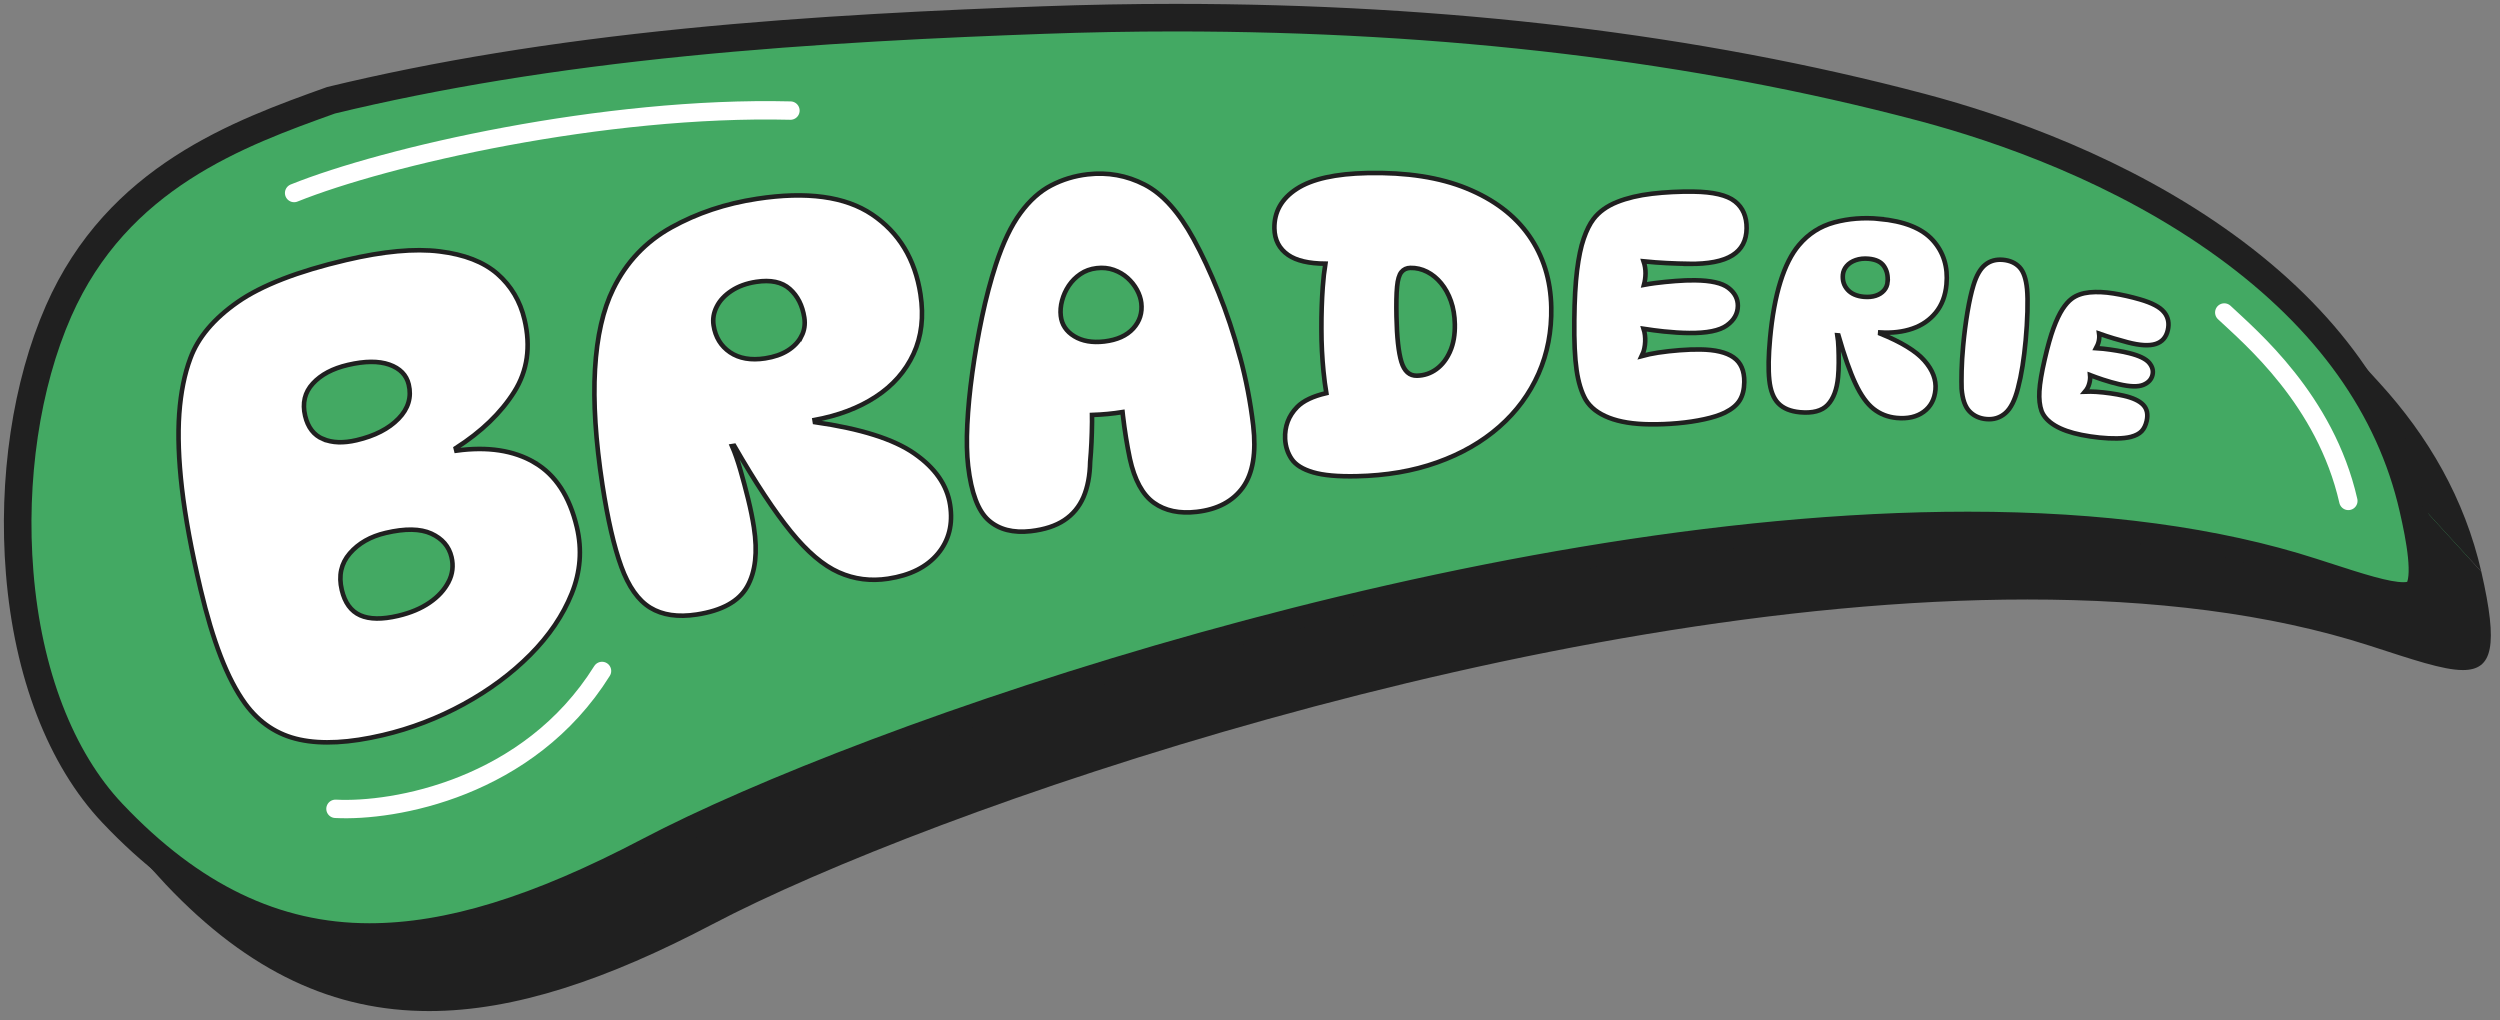 <svg width="272" height="111" viewBox="0 0 272 111" fill="none" xmlns="http://www.w3.org/2000/svg">
<rect x="0" y="0" width="272" height="111" fill="#808080" stroke="none"/>
<g clip-path="url(#clip0_967_1701)">
<path d="M251.708 35.187L258.226 42.317C255.498 39.332 252.309 36.516 248.665 33.868C237.337 25.658 224.39 21.134 215.523 18.786C191.122 12.325 163.823 9.051 134.377 9.051C129.648 9.051 124.83 9.14 120.049 9.313C109.286 9.701 95.131 10.333 81.094 11.741C66.742 13.177 54.133 15.235 42.543 18.038C32.559 20.447 19.315 26.388 12.896 40.974C9.383 48.96 7.838 59.345 8.664 69.45C9.538 80.186 13.004 89.327 18.437 95.273L11.919 88.144C6.485 82.198 3.015 73.052 2.146 62.321C1.319 52.216 2.864 41.835 6.377 33.845C12.797 19.254 26.04 13.317 36.024 10.908C47.615 8.106 60.224 6.047 74.576 4.611C88.617 3.203 102.767 2.572 113.531 2.183C118.312 2.01 123.13 1.921 127.859 1.921C157.304 1.921 184.604 5.196 209.005 11.656C217.872 14.005 230.819 18.529 242.146 26.739C245.791 29.382 248.979 32.203 251.708 35.187Z" fill="#202020"/>
<path d="M18.752 95.614C18.644 95.502 18.541 95.39 18.437 95.278L11.919 88.148C12.022 88.26 12.13 88.377 12.234 88.485C20.809 97.546 29.953 101.948 40.186 101.948C48.794 101.948 58.444 98.987 70.57 92.616C78.361 88.522 90.844 83.25 106.008 78.029C106.238 78.277 106.539 78.614 106.769 78.862C107.013 79.129 107.332 79.48 107.576 79.746C107.821 80.013 108.163 80.387 108.412 80.663C108.661 80.939 109.009 81.318 109.262 81.594C109.516 81.87 109.859 82.249 110.117 82.525C110.375 82.801 110.704 83.166 110.953 83.442C111.202 83.718 111.517 84.059 111.761 84.326C111.991 84.574 112.296 84.911 112.522 85.159C97.362 90.379 84.88 95.647 77.084 99.745C64.958 106.117 55.307 109.078 46.699 109.078C36.466 109.078 27.323 104.676 18.747 95.614H18.752Z" fill="#43A963"/>
<path d="M220.615 64.3C184.67 64.3 143.136 74.624 112.526 85.159C111.296 83.817 110.07 82.469 108.84 81.127C108.417 80.668 107.999 80.205 107.576 79.747C107.177 79.312 106.783 78.877 106.384 78.442C106.271 78.32 106.008 78.198 106.008 78.034C136.618 67.499 178.156 57.175 214.096 57.175C228.565 57.175 241.179 58.878 251.596 62.236L258.114 69.366C247.702 66.007 235.084 64.304 220.615 64.304V64.3Z" fill="#43A963"/>
<path d="M252.9 62.657L259.414 69.787L258.113 69.361L251.595 62.231L252.9 62.657Z" fill="#43A963"/>
<path d="M267.985 71.976C266.163 71.976 263.186 71.008 259.415 69.787L252.896 62.657C256.668 63.883 259.645 64.847 261.467 64.847C262.486 64.847 262.848 64.543 263.036 64.313C264.135 62.961 263.28 58.522 262.538 55.299C260.866 47.959 257.226 41.227 251.69 35.173L258.208 42.303C263.745 48.356 267.384 55.093 269.056 62.428C269.798 65.651 270.648 70.091 269.554 71.443C269.366 71.677 269.005 71.976 267.985 71.976Z" fill="#43A963"/>
<path d="M252.379 34.542L258.897 41.671C264.195 47.468 268.158 54.279 269.966 62.194L263.448 55.065C261.64 47.15 257.676 40.334 252.379 34.542Z" fill="#202020"/>
<path d="M127.859 1.921C157.304 1.921 184.604 5.196 209.005 11.656C217.872 14.005 230.819 18.529 242.146 26.739C253.183 34.743 260.044 44.347 262.542 55.294C263.284 58.517 264.134 62.957 263.04 64.309C262.852 64.543 262.49 64.842 261.471 64.842C259.649 64.842 256.672 63.874 252.901 62.653L251.595 62.232C241.184 58.873 228.565 57.17 214.096 57.17C160.348 57.17 94.098 80.252 70.57 92.616C58.444 98.987 48.794 101.949 40.185 101.949C29.952 101.949 20.809 97.547 12.233 88.485C6.617 82.553 3.029 73.263 2.141 62.321C1.315 52.216 2.86 41.835 6.372 33.845C12.792 19.254 26 14.5 36.02 10.908C47.61 8.106 60.219 6.047 74.571 4.611C88.613 3.203 102.762 2.572 113.526 2.183C118.307 2.01 123.125 1.921 127.854 1.921H127.859Z" fill="#43A963" stroke="#202020" stroke-width="3"/>
<path d="M263.448 55.069L269.967 62.199C271.817 70.283 271.221 72.902 267.962 72.902C265.787 72.902 262.425 71.737 257.804 70.245C246.861 66.713 234.153 65.225 220.591 65.225C167.401 65.225 101.17 88.13 77.506 100.564C66.104 106.552 56.002 110.004 46.68 110.004C36.433 110.004 27.125 105.832 18.066 96.26L11.548 89.131C20.607 98.697 29.915 102.875 40.162 102.875C49.484 102.875 59.581 99.422 70.988 93.434C94.652 81.005 160.883 58.096 214.072 58.096C227.635 58.096 240.343 59.584 251.285 63.116C255.902 64.603 259.264 65.773 261.443 65.773C264.698 65.773 265.294 63.153 263.448 55.069Z" fill="#202020"/>
<path d="M58.158 50.321C55.88 48.993 53.044 48.562 49.648 49.03L49.582 48.764C52.377 46.977 54.499 44.932 55.946 42.635C57.392 40.338 57.763 37.718 57.068 34.767C56.594 32.755 55.608 31.104 54.119 29.799C52.626 28.498 50.531 27.684 47.821 27.352C45.116 27.02 41.721 27.333 37.64 28.292C32.394 29.522 28.468 31.047 25.866 32.858C23.265 34.673 21.546 36.713 20.71 38.986C20.071 40.694 19.672 42.696 19.503 44.998C19.339 47.299 19.433 50.013 19.794 53.138C20.156 56.263 20.832 59.921 21.823 64.122C22.49 66.938 23.218 69.371 24.012 71.424C24.805 73.478 25.693 75.19 26.684 76.561C28.219 78.652 30.196 79.957 32.615 80.472C35.033 80.991 38.034 80.827 41.627 79.985C44.722 79.26 47.662 78.133 50.451 76.608C53.236 75.083 55.655 73.286 57.702 71.228C59.745 69.169 61.248 66.952 62.201 64.585C63.154 62.218 63.342 59.804 62.76 57.343C61.966 53.994 60.431 51.655 58.153 50.326L58.158 50.321ZM35.146 47.767C34.146 47.341 33.498 46.504 33.202 45.25C32.873 43.865 33.15 42.691 34.038 41.728C34.921 40.764 36.194 40.09 37.856 39.702C39.697 39.272 41.195 39.262 42.36 39.669C43.524 40.081 44.224 40.801 44.468 41.826C44.797 43.211 44.426 44.455 43.36 45.55C42.294 46.649 40.772 47.43 38.8 47.893C37.363 48.23 36.147 48.188 35.146 47.762V47.767ZM48.803 63.308C48.366 64.164 47.681 64.917 46.746 65.558C45.807 66.204 44.67 66.681 43.322 66.999C41.575 67.41 40.195 67.392 39.19 66.943C38.185 66.494 37.518 65.577 37.189 64.192C36.818 62.629 37.109 61.301 38.058 60.206C39.007 59.111 40.307 58.368 41.97 57.979C44.078 57.483 45.727 57.512 46.924 58.054C48.117 58.602 48.855 59.453 49.127 60.613C49.348 61.553 49.244 62.452 48.808 63.308H48.803Z" fill="white" stroke="#202020" stroke-width="0.5"/>
<path d="M99.484 49.344C97.221 47.772 93.61 46.635 88.66 45.929L88.622 45.695C91.205 45.222 93.431 44.38 95.286 43.164C97.141 41.952 98.512 40.399 99.391 38.505C100.269 36.61 100.522 34.449 100.147 32.016C99.56 28.194 97.803 25.298 94.882 23.333C91.961 21.369 87.786 20.798 82.357 21.631C78.943 22.15 75.839 23.188 73.045 24.741C70.246 26.295 68.142 28.526 66.724 31.427C65.606 33.695 64.944 36.61 64.737 40.179C64.531 43.749 64.803 47.945 65.545 52.773C66.123 56.52 66.803 59.481 67.597 61.652C68.386 63.822 69.438 65.315 70.753 66.119C72.068 66.924 73.754 67.172 75.806 66.859C78.558 66.438 80.385 65.427 81.291 63.827C82.198 62.227 82.442 60.075 82.024 57.371C81.874 56.408 81.667 55.379 81.399 54.293C81.132 53.208 80.85 52.155 80.554 51.131C80.258 50.111 79.958 49.245 79.648 48.539L79.882 48.502C82.207 52.534 84.264 55.65 86.053 57.849C87.838 60.047 89.576 61.521 91.257 62.269C92.938 63.023 94.732 63.252 96.629 62.962C99.034 62.597 100.837 61.689 102.044 60.239C103.251 58.789 103.692 57.02 103.373 54.939C103.04 52.777 101.743 50.911 99.475 49.339L99.484 49.344ZM87.195 36.577C86.875 37.199 86.377 37.719 85.71 38.14C85.039 38.561 84.222 38.841 83.25 38.991C81.7 39.23 80.423 39.005 79.427 38.331C78.431 37.653 77.835 36.675 77.638 35.403C77.53 34.706 77.642 34.028 77.981 33.363C78.314 32.699 78.849 32.124 79.591 31.637C80.329 31.151 81.221 30.823 82.268 30.664C83.856 30.421 85.076 30.678 85.931 31.441C86.781 32.198 87.307 33.237 87.509 34.551C87.622 35.286 87.519 35.964 87.199 36.587L87.195 36.577Z" fill="white" stroke="#202020" stroke-width="0.5"/>
<path d="M134.899 38.804C134.232 36.329 133.457 33.99 132.565 31.796C131.677 29.602 130.776 27.67 129.865 26.005C128.254 23.062 126.479 21.088 124.534 20.087C122.59 19.086 120.519 18.716 118.331 18.969C116.912 19.133 115.593 19.535 114.372 20.171C113.146 20.807 112.033 21.804 111.033 23.165C110.028 24.526 109.136 26.388 108.356 28.76C107.778 30.529 107.276 32.432 106.844 34.477C106.416 36.517 106.064 38.542 105.787 40.549C105.51 42.556 105.327 44.441 105.242 46.205C105.158 47.968 105.191 49.47 105.336 50.715C105.679 53.638 106.421 55.603 107.562 56.609C108.703 57.62 110.239 58.008 112.16 57.788C113.644 57.615 114.851 57.222 115.79 56.6C116.725 55.982 117.42 55.14 117.88 54.083C118.335 53.026 118.58 51.748 118.608 50.242C118.73 48.937 118.796 47.482 118.814 45.877C118.814 45.634 118.814 45.391 118.81 45.148C119.956 45.11 121.064 45.007 122.135 44.834C122.149 44.965 122.163 45.096 122.177 45.232C122.365 46.846 122.614 48.399 122.928 49.896C123.44 52.221 124.309 53.821 125.539 54.7C126.77 55.58 128.329 55.907 130.217 55.687C132.476 55.425 134.148 54.532 135.237 53.012C136.322 51.491 136.693 49.25 136.35 46.294C136.054 43.772 135.575 41.279 134.908 38.8L134.899 38.804ZM116.875 36.582C116.011 36.053 115.522 35.319 115.414 34.379C115.353 33.841 115.396 33.284 115.551 32.704C115.706 32.124 115.95 31.586 116.283 31.085C116.617 30.585 117.039 30.164 117.546 29.817C118.054 29.471 118.641 29.256 119.317 29.177C119.993 29.097 120.613 29.163 121.186 29.368C121.759 29.574 122.252 29.864 122.675 30.243C123.093 30.622 123.436 31.048 123.698 31.53C123.961 32.011 124.116 32.484 124.173 32.956C124.3 34.032 124.004 34.959 123.295 35.74C122.581 36.521 121.534 36.989 120.153 37.153C118.838 37.307 117.748 37.115 116.884 36.587L116.875 36.582Z" fill="white" stroke="#202020" stroke-width="0.5"/>
<path d="M159.582 20.499C156.633 19.296 153.035 18.74 148.79 18.828C145.301 18.899 142.727 19.474 141.079 20.55C139.426 21.626 138.623 23.062 138.655 24.859C138.679 26.103 139.181 27.067 140.154 27.74C141.051 28.363 142.403 28.676 144.202 28.69C144.08 29.448 143.981 30.29 143.915 31.23C143.812 32.68 143.765 34.206 143.77 35.801C143.77 37.396 143.849 38.93 143.995 40.404C144.08 41.26 144.183 42.041 144.305 42.771C142.854 43.108 141.788 43.613 141.126 44.291C140.201 45.236 139.764 46.392 139.82 47.753C139.867 48.595 140.107 49.325 140.543 49.957C140.975 50.584 141.75 51.061 142.863 51.388C143.976 51.716 145.55 51.856 147.588 51.814C150.814 51.748 153.744 51.248 156.374 50.307C159.004 49.372 161.254 48.076 163.127 46.429C165.001 44.783 166.42 42.855 167.396 40.647C168.368 38.439 168.829 36.03 168.777 33.424C168.716 30.44 167.904 27.839 166.349 25.626C164.79 23.413 162.536 21.706 159.587 20.503L159.582 20.499ZM157.774 38.219C157.412 39.052 156.914 39.702 156.285 40.161C155.656 40.624 154.947 40.862 154.162 40.877C153.35 40.895 152.786 40.39 152.472 39.365C152.162 38.341 151.979 36.704 151.936 34.439C151.908 33.05 151.927 31.969 152.002 31.197C152.073 30.43 152.228 29.897 152.472 29.602C152.711 29.308 153.035 29.158 153.444 29.148C154.083 29.134 154.688 29.275 155.266 29.57C155.844 29.864 156.351 30.28 156.797 30.823C157.243 31.366 157.6 32.011 157.863 32.76C158.126 33.508 158.267 34.346 158.286 35.272C158.309 36.404 158.14 37.382 157.778 38.219H157.774Z" fill="white" stroke="#202020" stroke-width="0.5"/>
<path d="M183.744 28.709C185.871 28.732 187.449 28.428 188.473 27.787C189.497 27.151 190.018 26.169 190.032 24.849C190.046 23.572 189.624 22.594 188.759 21.911C187.895 21.228 186.393 20.878 184.242 20.849C182.687 20.831 181.184 20.906 179.743 21.074C178.301 21.242 177.024 21.547 175.925 21.986C174.821 22.431 173.966 23.048 173.365 23.839C172.971 24.358 172.619 25.06 172.313 25.949C172.003 26.833 171.764 27.988 171.585 29.41C171.407 30.833 171.308 32.638 171.285 34.828C171.257 37.129 171.341 38.944 171.534 40.268C171.726 41.592 172.055 42.668 172.525 43.492C173.041 44.343 173.886 44.993 175.061 45.452C176.235 45.91 177.723 46.149 179.531 46.167C180.513 46.177 181.518 46.139 182.537 46.046C183.556 45.957 184.519 45.812 185.425 45.615C186.331 45.419 187.083 45.18 187.679 44.89C188.44 44.511 188.975 44.062 189.29 43.543C189.605 43.024 189.769 42.364 189.779 41.564C189.793 40.334 189.403 39.44 188.609 38.884C187.815 38.327 186.604 38.041 184.979 38.023C184.293 38.014 183.547 38.041 182.748 38.102C181.945 38.163 181.166 38.252 180.41 38.364C179.747 38.467 179.151 38.594 178.616 38.739C178.742 38.481 178.846 38.205 178.907 37.901C179.005 37.433 179.024 36.961 178.972 36.484C178.944 36.226 178.893 35.992 178.822 35.773C179.56 35.885 180.292 35.988 181.02 36.063C182.002 36.166 182.917 36.222 183.763 36.231C185.707 36.255 187.078 35.978 187.872 35.408C188.67 34.837 189.069 34.126 189.079 33.284C189.088 32.507 188.745 31.857 188.055 31.324C187.365 30.791 186.148 30.515 184.411 30.496C183.772 30.486 183.058 30.515 182.283 30.575C181.504 30.636 180.752 30.711 180.034 30.805C179.602 30.861 179.217 30.926 178.864 30.992C178.972 30.589 179.029 30.178 179.034 29.747C179.038 29.289 178.963 28.849 178.822 28.433C179.7 28.522 180.546 28.587 181.349 28.625C182.241 28.667 183.039 28.695 183.749 28.704L183.744 28.709Z" fill="white" stroke="#202020" stroke-width="0.5"/>
<path d="M204.45 23.806C202.74 23.652 201.116 23.778 199.58 24.194C198.044 24.611 196.757 25.434 195.724 26.665C194.912 27.623 194.24 28.952 193.71 30.65C193.179 32.348 192.803 34.407 192.582 36.825C192.409 38.701 192.381 40.212 192.503 41.354C192.62 42.495 192.949 43.342 193.489 43.889C194.024 44.437 194.808 44.755 195.837 44.853C197.218 44.979 198.223 44.713 198.852 44.048C199.481 43.384 199.857 42.374 199.984 41.022C200.031 40.54 200.049 40.016 200.054 39.464C200.054 38.907 200.049 38.364 200.026 37.836C200.007 37.307 199.965 36.853 199.904 36.479L200.021 36.489C200.66 38.711 201.275 40.465 201.872 41.737C202.468 43.01 203.13 43.931 203.849 44.493C204.572 45.059 205.408 45.382 206.361 45.471C207.563 45.583 208.545 45.358 209.301 44.801C210.057 44.245 210.484 43.445 210.578 42.402C210.677 41.316 210.278 40.264 209.371 39.23C208.465 38.201 206.864 37.218 204.558 36.287L204.567 36.17C205.873 36.25 207.047 36.11 208.089 35.749C209.132 35.389 209.977 34.8 210.63 33.99C211.283 33.181 211.663 32.166 211.776 30.95C211.954 29.036 211.457 27.427 210.283 26.131C209.108 24.835 207.164 24.059 204.445 23.811L204.45 23.806ZM205.375 30.655C205.342 31.024 205.211 31.338 204.981 31.6C204.75 31.862 204.45 32.054 204.074 32.175C203.698 32.297 203.271 32.334 202.783 32.292C202.008 32.222 201.416 31.96 201.017 31.516C200.618 31.071 200.449 30.529 200.505 29.888C200.538 29.541 200.674 29.223 200.914 28.943C201.153 28.662 201.482 28.447 201.9 28.302C202.313 28.157 202.783 28.105 203.309 28.152C204.107 28.227 204.661 28.494 204.981 28.966C205.3 29.434 205.427 30 205.37 30.655H205.375Z" fill="white" stroke="#202020" stroke-width="0.5"/>
<path d="M219.722 29.073C219.28 28.606 218.679 28.339 217.928 28.269C217.172 28.199 216.529 28.376 215.998 28.802C215.462 29.228 215.035 29.972 214.711 31.038C214.481 31.787 214.265 32.746 214.068 33.911C213.87 35.08 213.711 36.32 213.589 37.634C213.499 38.607 213.443 39.51 213.424 40.343C213.406 41.176 213.406 41.831 213.424 42.308C213.514 43.445 213.8 44.259 214.279 44.755C214.758 45.25 215.369 45.531 216.106 45.596C216.909 45.671 217.599 45.456 218.182 44.951C218.764 44.446 219.219 43.547 219.548 42.256C219.745 41.508 219.914 40.694 220.051 39.824C220.187 38.954 220.304 38.023 220.394 37.036C220.492 35.964 220.558 34.921 220.586 33.901C220.614 32.881 220.6 32.067 220.544 31.455C220.436 30.332 220.163 29.541 219.722 29.073Z" fill="white" stroke="#202020" stroke-width="0.5"/>
<path d="M235.454 33.967C235.022 33.419 234.148 32.956 232.824 32.573C231.852 32.292 230.899 32.077 229.955 31.927C229.001 31.773 228.132 31.735 227.348 31.81C226.559 31.89 225.906 32.119 225.395 32.507C225.056 32.764 224.723 33.139 224.394 33.644C224.066 34.149 223.742 34.832 223.422 35.698C223.103 36.568 222.788 37.691 222.469 39.071C222.131 40.526 221.938 41.686 221.886 42.551C221.835 43.417 221.915 44.142 222.126 44.731C222.366 45.339 222.849 45.859 223.587 46.303C224.314 46.738 225.277 47.08 226.47 47.318C227.113 47.444 227.766 47.547 228.438 47.613C229.105 47.683 229.734 47.711 230.33 47.702C230.927 47.692 231.425 47.636 231.838 47.533C232.354 47.398 232.744 47.192 233.007 46.92C233.265 46.649 233.449 46.275 233.557 45.802C233.721 45.073 233.599 44.488 233.186 44.053C232.768 43.613 232.059 43.281 231.044 43.052C230.612 42.953 230.138 42.869 229.621 42.794C229.1 42.72 228.588 42.663 228.086 42.631C227.635 42.603 227.231 42.598 226.85 42.612C226.973 42.467 227.081 42.313 227.165 42.135C227.292 41.864 227.367 41.573 227.4 41.269C227.414 41.106 227.414 40.956 227.4 40.811C227.865 40.989 228.33 41.157 228.79 41.307C229.405 41.508 229.983 41.672 230.518 41.798C231.734 42.083 232.622 42.107 233.186 41.877C233.744 41.648 234.083 41.279 234.195 40.778C234.299 40.32 234.177 39.88 233.824 39.464C233.467 39.043 232.754 38.696 231.673 38.425C231.274 38.322 230.823 38.229 230.321 38.149C229.818 38.065 229.325 37.995 228.851 37.943C228.56 37.91 228.297 37.892 228.053 37.878C228.179 37.644 228.283 37.405 228.344 37.139C228.41 36.858 228.419 36.577 228.381 36.297C228.936 36.493 229.471 36.666 229.983 36.821C230.546 36.989 231.049 37.129 231.495 37.246C232.819 37.592 233.829 37.648 234.538 37.424C235.243 37.199 235.679 36.699 235.858 35.922C236.032 35.169 235.9 34.523 235.468 33.976L235.454 33.967Z" fill="white" stroke="#202020" stroke-width="0.5"/>
<path d="M36.5 88C42.833 88.333 57.5 85.8 65.5 73" stroke="white" stroke-width="2" stroke-linecap="round"/>
<path d="M242 34C244.833 36.667 253 43.5 255.5 54.5" stroke="white" stroke-width="2" stroke-linecap="round"/>
<path d="M32 21C41.908 17.014 65.688 11.534 86 12.032" stroke="white" stroke-width="2" stroke-linecap="round"/>
</g>
<defs>
<clipPath id="clip0_967_1701">
<rect width="272" height="111" fill="white"/>
</clipPath>
</defs>
</svg>
